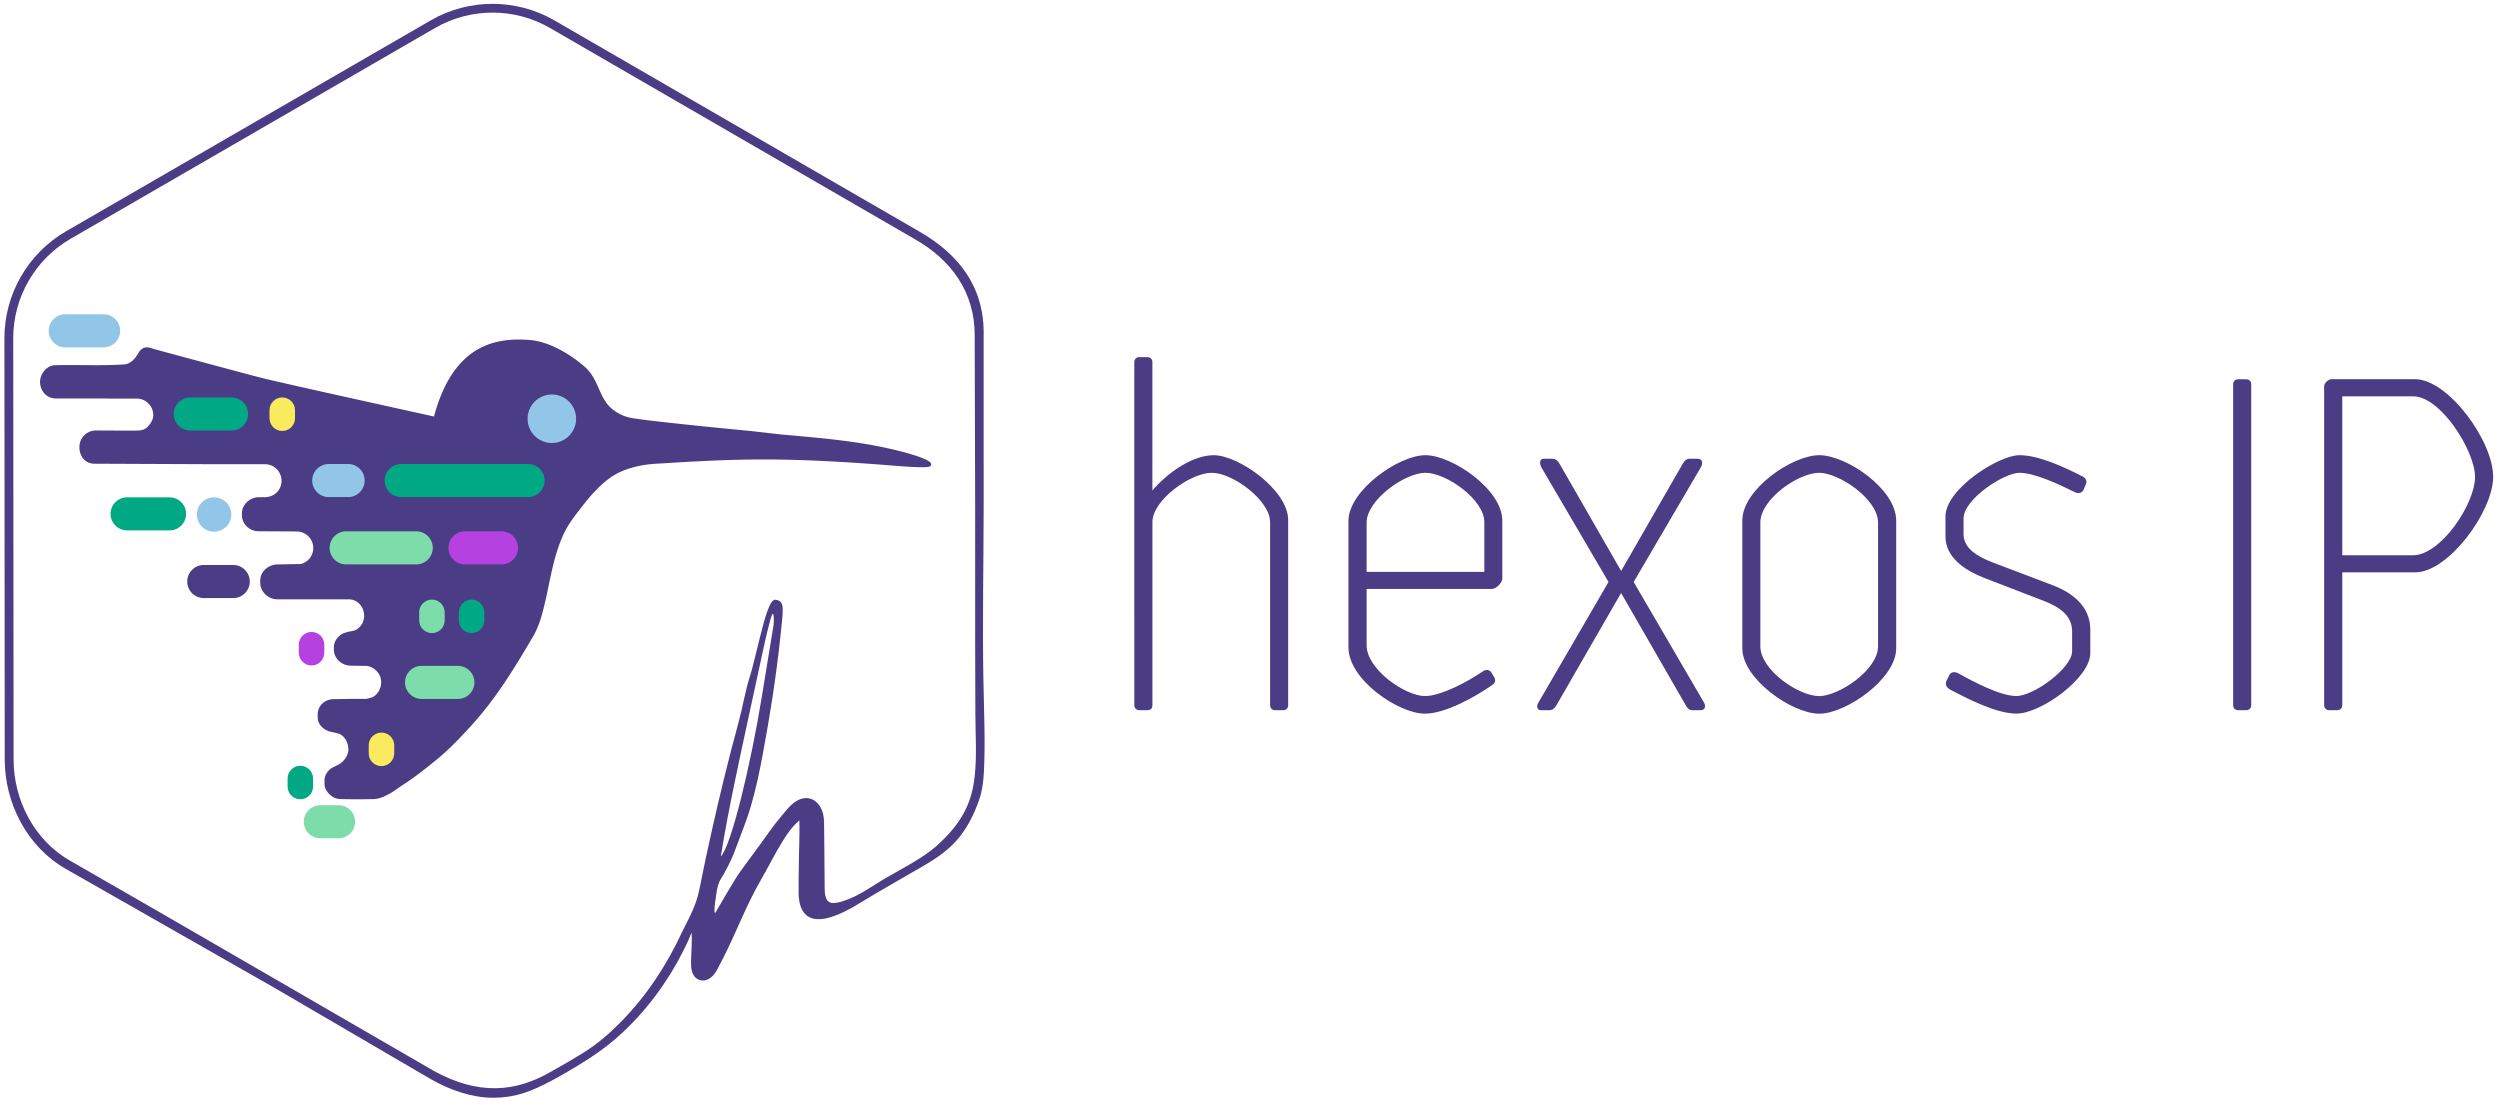 <svg xmlns="http://www.w3.org/2000/svg" viewBox="0 0 566.69 250.45"><style>.st0{fill:#4b3c86}.st1{fill:#92c6e9}.st2{fill:#00a883}.st3{fill:#7dddaa}.st4{fill:#b542e0}.st5{fill:#f9ea5e}</style><path d="M21.38 105.11c-2.07 0-3.38-1.68-3.38-3.76s1.65-3.77 3.72-3.77c1.68 0 3.02.02 4.7.02h3.67c1.26 0 2.47.11 3.42-.91.69-.74 1.23-1.58 1.23-2.59 0-2.07-1.68-3.75-3.75-3.75h-6.65c-.1-.01-.19-.03-.29-.03h-8.92 6.43-8.92c-2.07 0-3.56-1.71-3.56-3.79 0-1.81 1.54-3.71 3.4-3.75 5.36-.12 10.26.16 15.6-.17 1.57-.1 2.54-1.29 3.29-2.6.35-.61.89-1.13 1.6-1.25.67-.11 1.35.19 1.98.36l.87.24 2.53.69 3.33.9c1.26.34 2.53.68 3.8 1.02 1.31.35 2.62.71 3.94 1.06 1.25.34 2.5.67 3.75 1.01 1.08.29 2.16.58 3.24.86l2.4.63c.14.04.29.07.43.11 4.59 1.18 39.14 8.77 39.14 8.77 4.47-16.84 14.62-17.83 21.51-17.36 4.44.3 9.22 3.1 12.69 6.12 3.18 2.77 3.14 7.09 6.21 9.56 1.43 1.15 3 1.81 4.61 2.06 2.87.43 5.58.73 8.49 1.05 6.18.68 10.99 1.16 17.18 1.75 1.93.18 7.05.81 8.98.98 8.06.71 16.08 1.4 23.99 3.22.71.16 9.24 2.12 9.04 3.46-.09.62-.29.82-5.41.53-3.02-.17-16.95-1.52-30.75-1.63-10.72-.09-20.88.67-26.13.96-3.18.17-6.85.94-9.58 2.6-2.79 1.69-5.13 4.35-7.33 7.17-1.36 1.75-2.84 3.62-3.88 5.7-2.39 4.81-3.17 10.31-4.34 15.47-.66 2.87-1.35 5.71-2.87 8.3-4.25 7.21-8.44 14.15-14.27 20.46-2.59 2.81-4.91 5.25-7.72 7.52-2.39 1.94-4.85 3.9-7.44 5.56-1.07.68-2.07 1.52-3.19 2.1-1.18.61-2.23 1.11-3.49 1.14-2.11.05-4.18.06-6.29.02-1.33-.03-2.26.07-3.36-.8-.89-.71-1.48-1.66-1.48-2.79v-.51c0-.96.33-1.73.99-2.42.32-.34.68-.59 1.11-.78.44-.2.71-.35 1.14-.58 1.21-.65 2.18-2.08 2.18-3.37 0-1.51-.86-3.27-2.38-3.65-.61-.15-.87-.23-1.48-.34-.59-.1-1.28-.42-1.75-.79-.89-.71-1.35-1.48-1.35-2.62v-.51c0-2.07 1.65-3.52 3.72-3.52 2.43 0 4.5-.11 6.93-.04.5.01.95-.16 1.44-.29 1.35-.35 2.3-2.06 2.3-3.36 0-.78-.15-1.48-.56-2.08-.6-.92-1.61-1.64-2.76-1.76l-3.51-.05c-2.07 0-3.89-1.58-3.89-3.65v-.51c0-1.05.49-1.9 1.26-2.6.39-.35.77-.54 1.26-.7.74-.25 1.15-.29 1.9-.45.9-.19 1.79-1.09 2.13-1.89.98-2.35-.49-5.08-3.02-5.24H62.88c-2.07 0-3.89-1.7-3.89-3.77v-.51c0-2.07 1.91-3.63 3.98-3.63l5.21-.09a3.732 3.732 0 002.83-3.62c0-2.07-1.68-3.75-3.75-3.75h-.13c.03 0 .06-.01.09-.01l-8.6-.05c-2.07 0-3.79-1.63-3.79-3.7v-.3c0-2.07 1.82-3.72 3.89-3.72 1.19 0 1.82.11 2.97-.36 1.31-.54 2.13-1.93 2.13-3.33 0-2.1-1.68-3.78-3.75-3.78H49.13l-27.75-.12" class="st0"/><circle cx="125.09" cy="94.92" r="5.5" class="st1"/><circle cx="48.53" cy="116.63" r="3.9" class="st1"/><path d="M119.71 112.68H90.93c-2.07 0-3.75-1.68-3.75-3.75 0-2.07 1.68-3.75 3.75-3.75h28.78c2.07 0 3.75 1.68 3.75 3.75 0 2.07-1.68 3.75-3.75 3.75z" class="st2"/><path d="M94.35 127.94H78.47c-2.07 0-3.75-1.68-3.75-3.75 0-2.07 1.68-3.75 3.75-3.75h15.88c2.07 0 3.75 1.68 3.75 3.75 0 2.07-1.68 3.75-3.75 3.75zM103.79 158.43h-8.23c-2.07 0-3.75-1.68-3.75-3.75 0-2.07 1.68-3.75 3.75-3.75h8.23c2.07 0 3.75 1.68 3.75 3.75 0 2.07-1.68 3.75-3.75 3.75zM76.74 190.02h-4.13c-2.07 0-3.75-1.68-3.75-3.75 0-2.07 1.68-3.75 3.75-3.75h4.13c2.07 0 3.75 1.68 3.75 3.75 0 2.07-1.68 3.75-3.75 3.75z" class="st3"/><path d="M113.68 127.94h-8.28c-2.07 0-3.75-1.68-3.75-3.75 0-2.07 1.68-3.75 3.75-3.75h8.28c2.07 0 3.75 1.68 3.75 3.75 0 2.07-1.68 3.75-3.75 3.75z" class="st4"/><path d="M78.91 112.68h-4.39c-2.07 0-3.75-1.68-3.75-3.75 0-2.07 1.68-3.75 3.75-3.75h4.39c2.07 0 3.75 1.68 3.75 3.75 0 2.07-1.68 3.75-3.75 3.75z" class="st1"/><path d="M38.43 120.23h-9.62c-2.07 0-3.75-1.68-3.75-3.75 0-2.07 1.68-3.75 3.75-3.75h9.62c2.07 0 3.75 1.68 3.75 3.75 0 2.07-1.68 3.75-3.75 3.75z" class="st2"/><path d="M52.87 135.57h-6.68c-2.07 0-3.75-1.68-3.75-3.75 0-2.07 1.68-3.75 3.75-3.75h6.68c2.07 0 3.75 1.68 3.75 3.75 0 2.07-1.68 3.75-3.75 3.75z" class="st0"/><path d="M52.49 97.59h-9.36c-2.07 0-3.75-1.68-3.75-3.75 0-2.07 1.68-3.75 3.75-3.75h9.36c2.07 0 3.75 1.68 3.75 3.75 0 2.08-1.68 3.75-3.75 3.75z" class="st2"/><path d="M23.49 78.74h-8.7c-2.07 0-3.75-1.68-3.75-3.75 0-2.07 1.68-3.75 3.75-3.75h8.7c2.07 0 3.75 1.68 3.75 3.75 0 2.07-1.68 3.75-3.75 3.75z" class="st1"/><path d="M63.98 97.69c-1.59 0-2.89-1.29-2.89-2.89v-1.82c0-1.59 1.29-2.89 2.89-2.89 1.59 0 2.89 1.29 2.89 2.89v1.82c0 1.6-1.3 2.89-2.89 2.89z" class="st5"/><path d="M97.91 143.51c-1.59 0-2.89-1.29-2.89-2.89v-1.82c0-1.59 1.29-2.89 2.89-2.89 1.59 0 2.89 1.29 2.89 2.89v1.82c-.01 1.6-1.3 2.89-2.89 2.89z" class="st3"/><path d="M70.62 150.85c-1.59 0-2.89-1.29-2.89-2.89v-1.82c0-1.59 1.29-2.89 2.89-2.89 1.59 0 2.89 1.29 2.89 2.89v1.82c0 1.59-1.29 2.89-2.89 2.89z" class="st4"/><path d="M86.47 173.66c-1.59 0-2.89-1.29-2.89-2.89v-1.82c0-1.59 1.29-2.89 2.89-2.89 1.59 0 2.89 1.29 2.89 2.89v1.82c-.01 1.6-1.3 2.89-2.89 2.89z" class="st5"/><path d="M68.08 181.18c-1.59 0-2.89-1.29-2.89-2.89v-1.82c0-1.59 1.29-2.89 2.89-2.89 1.59 0 2.89 1.29 2.89 2.89v1.82c0 1.6-1.3 2.89-2.89 2.89zM106.9 143.51c-1.59 0-2.89-1.29-2.89-2.89v-1.82c0-1.59 1.29-2.89 2.89-2.89 1.59 0 2.89 1.29 2.89 2.89v1.82c-.01 1.6-1.3 2.89-2.89 2.89z" class="st2"/><path d="M135.91 238.31c1.57-1.13 3.09-2.33 4.55-3.66 5.95-5.39 10.79-11.92 14.41-19.07.69-1.37 1.34-2.76 1.9-4.2.12 1.75-.03 3.5-.08 5.25-.04 1.47-.26 3.45.72 4.69.5.64 1.34 1 2.15.93.81-.07 1.55-.55 2.1-1.15.72-.8 1.17-1.83 1.67-2.78.55-1.04 1.08-2.1 1.59-3.16.98-2.03 1.89-4.08 2.81-6.14 1.49-3.31 3.02-6.61 4.85-9.75 1.27-2.19 2.41-4.46 3.68-6.65 1.37-2.36 2.83-4.87 4.94-6.66.09 3.31-.1 6.61-.12 9.92-.01 1.57-.09 4.34-.06 6.55.04 2.79.88 5.68 4.11 5.92 1.09.08 2.18-.15 3.22-.47 3.53-1.08 6.65-3.3 9.81-5.14 3.35-1.95 6.7-3.91 10.07-5.83 3.15-1.8 6.22-3.68 8.64-6.43 2.35-2.68 3.96-5.93 5.11-9.28.69-2.01.92-4 1.04-6.12.37-7.01.01-14.02-.11-21.03-.23-12.94.04-25.9.06-38.85V76.22c.27-11.03-5.51-18.56-14.69-23.8L125.63 4.6c-8.64-4.98-19.37-4.97-28 .02l-82.65 47.8C6.35 57.41.99 66.7 1 76.67l.07 95.47c.01 9.97 5.09 19.78 13.73 24.75L62.36 224l35.21 20.57c4.31 2.49 9.37 4.26 14.21 4.26 4.94 0 8.48-1.29 13.86-4.19 3.56-1.99 7.02-3.99 10.27-6.33zm50.9-50.41c0-1.13.03-2.32-.24-3.41-.7-2.82-3.07-4.53-5.85-3.02-1.14.62-2.02 1.6-2.82 2.6-.75.95-1.57 1.85-2.31 2.82-1.56 2.06-2.99 4.21-4.56 6.27-1.26 1.65-2.15 2.95-3.38 4.62-.94 1.28-4.8 7.9-5.56 9.23-.32-.24.01-2.48.1-3.11.16-1.13.35-2.56.6-3.31.38-1.16.68-1.39 1.32-2.55 1.27-2.3 1.93-3.72 2.63-5.63 1.21-3.32 2.49-6.35 3.41-9.47 1.22-4.1 2.06-8.29 2.72-11.8 1.67-8.93 3.09-17.92 4.04-26.96.68-6.5 1.03-7.9-1.14-8.24-1.21-.19-2.36 3.93-3.46 8.32-1.01 4.02-1.81 7.48-2.22 8.72-1.15 3.52-1.74 7.35-2.75 11.03-2.18 7.96-4.14 16.05-5.89 23.85-1.03 4.57-1.78 8.01-2.93 13.8-.72 3.61-2.32 6.41-3.85 9.47-3.51 7.61-8.05 14.54-13.95 20.54-2.58 2.62-5.28 4.95-8.39 6.9-2.26 1.42-4.58 2.76-6.91 4.06-.2.11-.39.22-.59.33-8.02 4.64-16.39 5.31-26.37-.14l-61.44-35.56-21.22-12.21c-8.02-4.62-12.72-13.65-12.72-22.91L3 76.67c-.01-9.26 4.97-17.89 12.98-22.53l82.65-47.8c4.01-2.32 8.51-3.48 13.02-3.48 4.49 0 8.98 1.15 12.98 3.46l82.63 47.83c8.43 4.77 13.73 12.14 13.68 21.95l.11 39.76v16.96c0 9.61-.01 19.22.04 28.83.02 4.77.37 9.68-.16 14.42-.14 1.23-.35 2.45-.66 3.65-1.29 5-4.31 8.8-8.12 12.16-2.86 2.52-7.72 5.06-11.03 6.95-3.2 1.83-6.4 4.32-9.95 5.41-.88.27-1.85.57-2.76.4-1.5-.28-1.47-2.48-1.48-3.67-.02-2.85-.05-5.7-.07-8.55-.01-1.43-.02-2.85-.04-4.28-.01-.07-.01-.16-.01-.24zm-23.42 6.24s.94-6.03 2.52-13.8c2.07-10.21 5.07-23.61 6.89-32.17.89-4.2 1.63-6.98 1.82-7.7.89-3.31.84.53.73 1.18-.04.26-1.21 7.37-2.66 16.27-2.46 15.11-6.89 33.75-9.3 36.22zM261.22 159.84c0 .68-.34 1.14-1.14 1.14h-1.82c-.68 0-1.14-.46-1.14-1.14V82.09c0-.68.46-1.14 1.14-1.14h1.82c.68 0 1.14.46 1.14 1.14v29.07c3.65-4.22 9.23-7.98 13.91-7.98 5.59 0 16.87 7.87 16.87 14.71v41.95c0 .68-.46 1.14-1.14 1.14h-1.82c-.68 0-1.14-.46-1.14-1.14v-41.5c0-4.9-8.44-11.17-13.22-11.17-4.79 0-13.45 6.16-13.45 11.17v41.5zM340.56 131.11c0 .91-1.37 2.39-2.39 2.39h-28.39v12.77c0 5.47 8.78 11.51 13.22 11.51 3.65 0 9.8-3.31 13.11-5.59.68-.46 1.48-.46 1.94.23l.68 1.14c.34.57.23 1.25-.46 1.71-3.76 2.62-10.6 6.5-15.28 6.5-5.93 0-17.33-7.64-17.33-15.05v-28.61c0-6.95 11.4-14.93 17.44-14.93s17.44 7.75 17.44 14.82v13.11zm-30.78-12.65v11.17h26.68v-11.29c0-5.13-8.66-11.17-13.34-11.17s-13.34 6.16-13.34 11.29zM367.46 134.42l-14.71 25.54c-.46.68-.8 1.03-1.71 1.03h-1.82c-.68 0-1.03-.8-.57-1.6l15.96-27.47-15.16-25.88c-.57-1.03-.46-2.05.46-2.05h1.94c.8 0 1.25.46 1.6 1.03l14.02 24.4 14.02-24.4c.34-.57.8-1.03 1.48-1.03h1.82c1.25 0 1.25 1.14.68 2.05l-15.16 25.88 15.96 27.36c.46.8.23 1.71-.8 1.71h-1.82c-.8 0-1.14-.46-1.48-1.03l-14.71-25.54zM429.82 118v28.96c0 6.95-11.4 14.82-17.44 14.82-6.16 0-17.44-7.87-17.44-14.82V118c0-7.07 11.29-14.82 17.44-14.82s17.44 7.64 17.44 14.82zm-4.11.46c0-5.36-8.89-11.29-13.34-11.29-4.67 0-13.34 5.93-13.34 11.29v28.04c0 5.36 8.66 11.29 13.34 11.29 4.45 0 13.34-5.93 13.34-11.29v-28.04zM445.09 117.54v3.53c0 3.31 3.31 5.13 6.5 6.38l13.79 5.24c4.45 1.71 8.44 4.79 8.44 10.03v5.36c0 5.59-11.17 13.68-16.76 13.68-4.56 0-11.17-3.42-15.05-5.47-.8-.46-1.14-1.14-.8-1.94l.68-1.37c.34-.68 1.14-.8 2.05-.34 3.65 2.05 9.58 5.13 13.11 5.13 3.99 0 12.65-6.38 12.65-10.15v-4.45c0-3.76-2.96-5.59-6.38-6.95L449.77 131c-4.33-1.71-8.78-4.56-8.78-9.46v-4.45c0-6.27 12.08-13.91 16.76-13.91 4.33 0 10.03 2.62 14.48 4.9.57.34.91 1.03.57 1.71l-.57 1.37c-.46.68-1.25.8-2.05.34-3.42-1.71-9.01-4.33-12.43-4.33s-12.66 5.93-12.66 10.37zM510.3 159.84c0 .68-.46 1.14-1.14 1.14h-1.82c-.68 0-1.14-.46-1.14-1.14V87.11c0-.68.46-1.14 1.14-1.14h1.82c.68 0 1.14.46 1.14 1.14v72.73zM530.93 159.84c0 .68-.46 1.14-1.14 1.14h-1.82c-.68 0-1.14-.46-1.14-1.14V87.56c0-.8 1.03-1.6 1.6-1.6h19.04c7.41 0 17.67 13.91 17.67 22.12 0 7.87-10.15 21.66-17.67 21.66h-16.53v30.1zm16.08-70h-16.07v36.02h16.07c6.16 0 14.02-11.51 14.02-17.78 0-5.81-7.75-18.24-14.02-18.24z" class="st0"/></svg>
